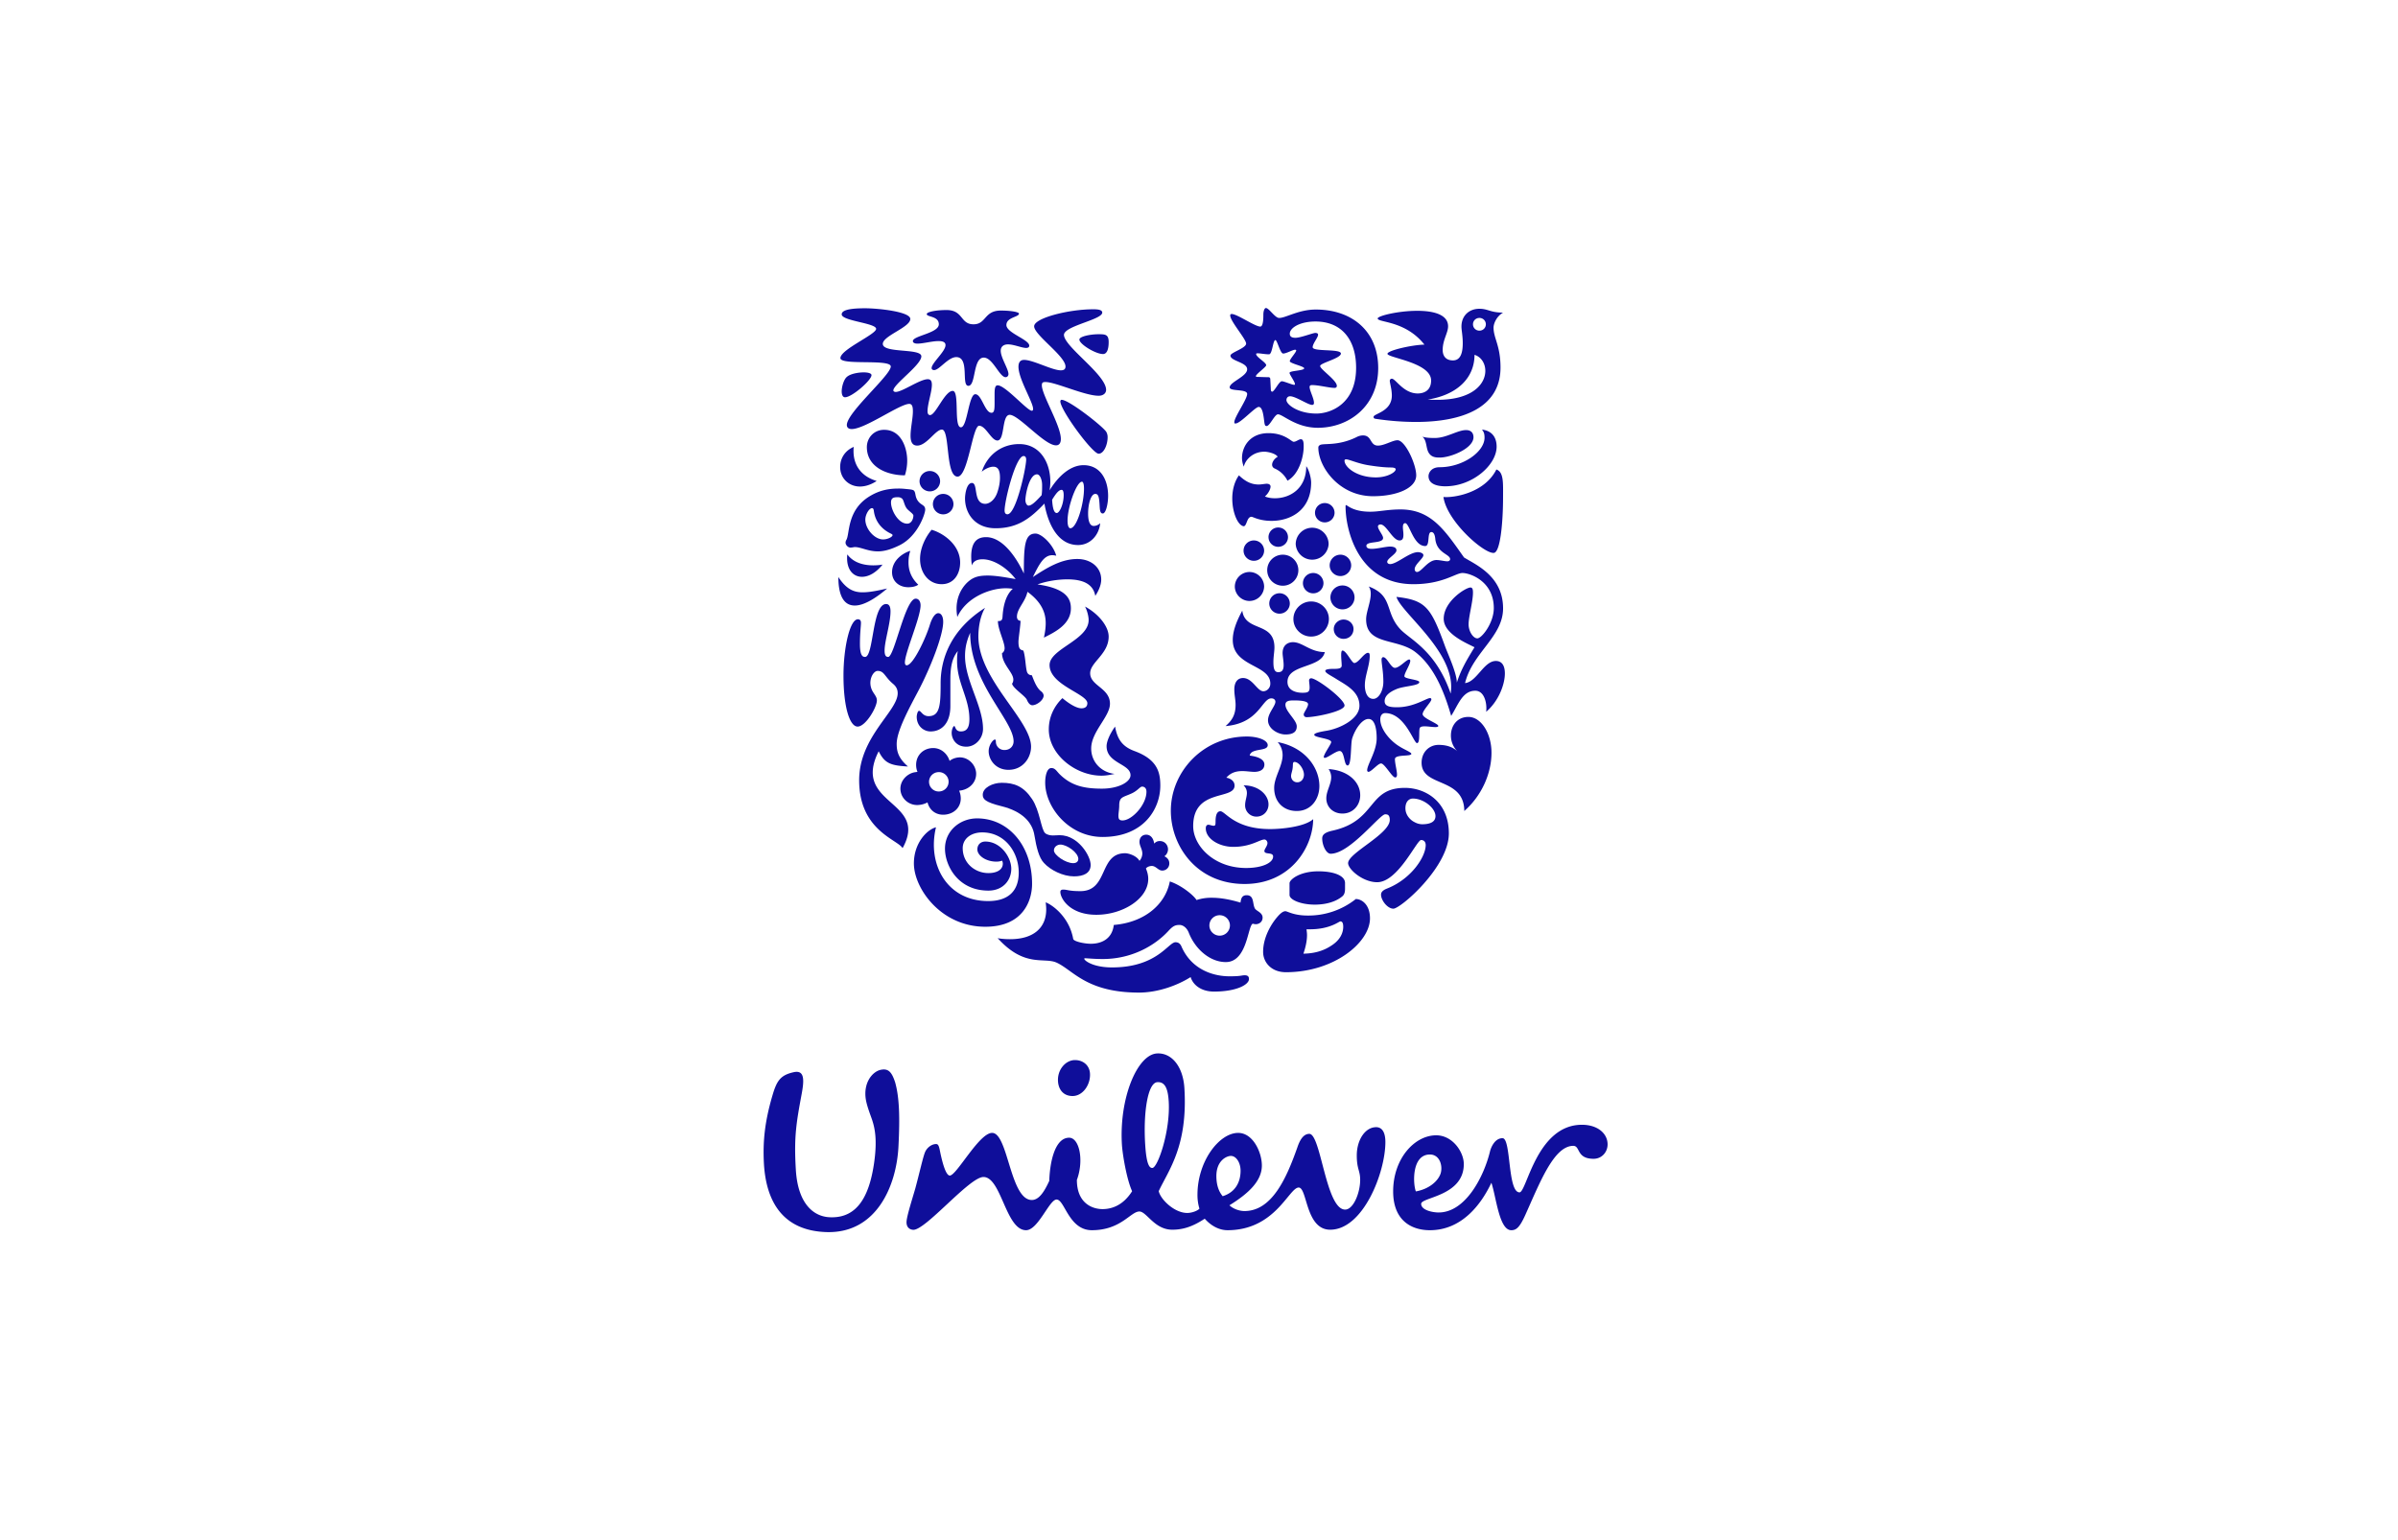 <svg xmlns="http://www.w3.org/2000/svg" width="179" height="115"><g fill="none" fill-rule="evenodd"><path fill="#FFF" d="M0 0h179v115H0z"/><g fill="#0F0E9A" fill-rule="nonzero"><path d="M82.301 90.282c.542 0 1.473-.173 2.206-1.336-.419-.922-.717-2.785-.76-3.463-.216-3.47 1.134-6.733 2.613-6.823 1.083-.064 1.95.95 2.05 2.595.265 4.323-1.188 6.128-1.916 7.684.123.603 1.156 1.631 2.132 1.631.36 0 .797-.179.906-.323a3.506 3.506 0 0 1-.146-1.038c0-2.505 1.627-4.617 3.037-4.617 1.12 0 1.77 1.467 1.77 2.435 0 1.144-.976 2.076-2.42 2.97.253.25.72.43 1.12.43 2.062 0 3.141-2.47 3.94-4.725.144-.43.398-1.039.903-1.039.869 0 1.23 5.655 2.673 5.655.616 0 1.122-1.253 1.122-2.217 0-.716-.253-.788-.253-1.827 0-1.143.615-2.109 1.447-2.109.506 0 .688.498.688 1.106 0 2.29-1.664 6.55-4.12 6.55-1.846 0-1.701-3.149-2.352-3.149-.726 0-1.738 3.186-5.313 3.186-.582 0-1.194-.287-1.699-.86-.867.573-1.592.823-2.424.823-1.335 0-1.914-1.36-2.456-1.36-.652 0-1.373 1.397-3.543 1.397-1.735 0-2.025-2.29-2.637-2.29-.544 0-1.375 2.29-2.278 2.29-1.52 0-1.843-3.973-3.182-3.973-1.049 0-4.36 4.035-5.26 3.943-.362-.038-.513-.306-.475-.664.05-.494.48-1.82.656-2.447.293-1.088.56-2.28.71-2.661.15-.384.551-.658.873-.628.162.015.211.315.261.562.182.885.438 1.787.725 1.787.508 0 2.185-3.185 3.16-3.185 1.195 0 1.338 5.01 2.963 5.01.544 0 .943-.642 1.303-1.431.037-1.327.397-3.219 1.482-3.219.76 0 1.122 1.68.578 3.149 0 1.752 1.156 2.181 1.916 2.181m28.917-4.293c-.448 1.84-1.806 4.545-3.833 4.545-.468 0-1.301-.18-1.301-.645 0-.502 3.183-.57 3.183-2.97 0-.893-.83-2.147-2.06-2.147-1.627 0-3.214 1.754-3.214 4.188 0 2.181 1.37 2.898 2.742 2.898 2.388 0 3.833-1.935 4.591-3.544.363 1.073.577 3.544 1.484 3.544.36 0 .615-.18 1.05-1.145 1.08-2.4 2.13-5.154 3.577-5.154.541 0 .217.967 1.518.967.613 0 1.045-.5 1.045-1.076 0-.823-.758-1.465-1.914-1.465-3.397 0-4.119 5.046-4.661 5.046-.905 0-.615-4.044-1.267-4.044-.579 0-.863.683-.94 1.002m-23.98-3.768c-.062-1-.306-1.451-.849-1.416-.72.044-1.053 2.287-.906 4.643.094 1.537.326 1.774.54 1.76.399-.023 1.354-2.771 1.216-4.987m-5.879-2.102c-.05-.573-.505-.965-1.12-.965-.686 0-1.332.713-1.263 1.609.044.589.396 1.075 1.085 1.075.793 0 1.371-.895 1.298-1.719m11.244 7.3c0-.607-.327-1.108-.722-1.108-.328 0-1.085.356-1.085 1.502 0 .897.323 1.323.47 1.505 1.046-.322 1.337-1.183 1.337-1.9m14.131-1.213c.76 0 .978.891.797 1.43-.182.536-.831 1.146-1.844 1.325-.217-.538-.326-2.755 1.047-2.755m-41.62-2.54c-.105-.326-.405-1.057-.488-1.597-.18-1.195.451-1.983 1.03-2.164.652-.18.906.144 1.157.896.326 1.145.362 2.647.253 4.794-.143 2.935-1.626 6.478-5.312 6.405-3.182-.07-4.59-2.11-4.737-5.223-.068-1.467.036-2.933.651-5.01.326-1.11.616-1.505 1.627-1.718.795-.144.723.678.543 1.648-.397 2.147-.58 3.183-.434 5.617.142 2.576 1.338 3.579 2.639 3.579 1.951.037 2.818-1.574 3.181-3.902.287-1.86.072-2.754-.11-3.325m42.632-46.557c.25 1.803 3.01 4.234 3.759 4.177.5-.042.691-2.355.691-4.177 0-1.044.058-1.861-.498-2.052-.884 1.767-3.203 2.128-3.952 2.052m.153-.798c1.993 0 3.817-1.576 3.817-2.962 0-.646-.307-1.178-1.094-1.272.135.17.192.304.192.607 0 1.045-1.608 2.203-3.355 2.203-.634 0-.826.436-.826.665 0 .532.519.76 1.266.76m-.421-2.147c-.268 0-.653 0-.864-.417-.173-.342-.116-.893-.442-1.14.326.095.672.095.941.095.865 0 1.69-.589 2.323-.589.418 0 .553.267.553.532 0 .837-1.704 1.52-2.511 1.52M64.574 49.052c.651 0 .517-3.95 1.573-3.95.249 0 .326.247.326.55 0 .893-.442 2.203-.442 2.925 0 .36.096.475.269.475.46 0 1.266-4.35 2.053-4.35.25 0 .364.247.364.495 0 .911-1.17 3.531-1.17 4.272 0 .113.039.209.134.209.48 0 1.439-2.05 1.745-3.076.173-.532.403-.817.614-.817.192 0 .365.209.365.646 0 1.025-.96 3.436-1.803 5.052-.652 1.252-1.668 3.056-1.668 4.062 0 .513.094 1.044.843 1.69-1.228-.076-1.727-.19-2.186-1.14-2.052 4.045 3.778 3.647 1.783 7.235-.365-.644-3.242-1.31-3.242-5.07 0-3.246 2.877-5.145 2.877-6.494 0-.265-.094-.493-.345-.702-.633-.532-.652-.968-1.15-.968-.365 0-.806.835-.346 1.576.154.247.288.398.288.626 0 .532-.845 1.955-1.438 1.955-.594 0-1.055-1.46-1.055-3.816 0-2.089.48-4.196 1.074-4.196.173 0 .23.114.23.266 0 .247-.076.74-.076 1.575 0 .893.21.97.383.97"/><path d="M69.464 54.615c.807 0 1.477-.59 1.477-1.898v-1.938c0-.74.058-1.576.558-2.165-.058.247-.058.514-.058.76 0 1.633.92 2.753.92 4.33 0 .587-.173.91-.632.91-.442 0-.403-.399-.5-.399-.076 0-.191.247-.191.514 0 .398.288 1.025 1.093 1.025.691 0 1.247-.627 1.247-1.33 0-1.707-1.343-3.607-1.343-5.43 0-.798.21-1.33.384-1.747 0 3.78 3.241 6.532 3.241 8.107 0 .362-.268.647-.67.647a.623.623 0 0 1-.653-.61c0-.132-.02-.17-.077-.17-.114 0-.46.38-.46.875 0 .626.517 1.386 1.477 1.386 1.092 0 1.687-.912 1.687-1.728 0-1.993-3.932-5.013-3.932-8.24 0-.552.096-1.444.499-2.128-2.532 1.614-3.317 3.76-3.317 5.64 0 1.634-.058 2.448-.902 2.448-.442 0-.556-.397-.71-.397-.115 0-.173.341-.173.436 0 .702.519 1.102 1.035 1.102m33.241-18.969c.844 0 1.478-.38 1.478-.608 0-.075-.115-.133-.365-.133s-.749-.019-1.69-.17c-.806-.134-1.42-.437-1.65-.437-.077 0-.116.037-.116.094 0 .494.922 1.254 2.343 1.254m-4.181-2.412c.243-.162 1.323.095 2.722-.589.172-.095.345-.133.498-.133.673 0 .499.76 1.115.76.479 0 1.094-.4 1.458-.4.572 0 1.397 1.786 1.397 2.621 0 .97-1.473 1.558-3.22 1.558-2.55 0-4.086-2.202-4.086-3.627 0-.114.058-.152.116-.19M69.868 61.773c-.633.152-1.65 1.138-1.65 2.697 0 1.86 2.014 4.729 5.332 4.729 2.8 0 3.49-1.918 3.49-3.21 0-2.868-1.782-4.881-4.103-4.881-1.266 0-2.398.913-2.398 2.26 0 1.254.96 3.133 3.242 3.133 1.074 0 1.706-.76 1.706-1.632 0-.855-.786-2.032-1.937-2.032-.345 0-.594.227-.594.588 0 .455.633.912 1.42.912.191 0 .344-.038.422-.076a.455.455 0 0 1 .057.228c0 .437-.423.703-1.074.703-.978 0-1.919-.722-1.919-1.863 0-.682.595-1.175 1.458-1.175 1.707 0 2.724 1.499 2.724 3 0 1.347-.748 2.127-2.282 2.127-3.07 0-4.565-2.735-3.894-5.508m20.407 7.331c0 .418.346.76.767.76a.765.765 0 0 0 .767-.76.766.766 0 0 0-1.534 0m1.487 3.795c.92 0 .872-.076 1.16-.076.288 0 .307.171.307.285 0 .418-.94.932-2.608.932-.98 0-1.573-.514-1.746-1.083-.958.607-2.416 1.158-3.855 1.158-3.932 0-4.93-1.691-6.157-2.24-.94-.419-2.379.399-4.392-1.824.268.057.633.077.921.077 1.763 0 2.703-.854 2.703-2.222 0-.172-.019-.359-.038-.53.537.21 1.765 1.12 2.053 2.732.038.191.825.361 1.322.361.692 0 1.574-.285 1.708-1.404 2.302-.19 3.856-1.537 4.182-3.248.824.266 1.763 1.007 1.994 1.388a3.49 3.49 0 0 1 1.15-.171c.614 0 1.305.114 2.13.362.038-.248.077-.552.46-.552.576 0 .422.627.614.986.096.19.577.304.577.684 0 .361-.309.494-.5.494a.853.853 0 0 1-.231-.037c-.383.133-.402 2.866-2.014 2.866-1.188 0-2.282-.968-2.761-2.182-.135-.361-.422-.59-.691-.59-.306 0-.48.057-.843.457-1.035 1.119-2.763 2.087-4.891 2.087-.653 0-1.17-.057-1.305-.057-.076 0-.076.018-.076.037 0 .134.651.647 2.071.647 3.375 0 4.201-1.88 4.738-1.88.076 0 .306 0 .44.303.786 1.822 2.504 2.24 3.578 2.24m11.634-12.095c-.403 0-2.631 2.944-4.066 2.944-.346 0-.633-.647-.633-1.138 0-.266.171-.456.787-.59 3.298-.74 2.568-3.19 5.386-3.19 1.553 0 3.281 1.044 3.281 3.4 0 2.506-3.604 5.62-4.141 5.62-.442 0-.921-.627-.921-1.045 0-.132.057-.304.44-.455 1.84-.723 2.894-2.393 2.894-3.249 0-.19-.095-.377-.346-.377-.325 0-1.722 3.15-3.277 3.15-1.075 0-2.169-.967-2.169-1.423 0-.76 3.11-2.165 3.11-3.229 0-.4-.191-.418-.345-.418m2.068-1.177c-.268 0-.555.21-.555.723 0 .568.44.93.69 1.043a1.2 1.2 0 0 0 .555.153c.557 0 .998-.153.998-.61 0-.586-.863-1.309-1.688-1.309M69.637 37.639a.767.767 0 0 0 1.535 0 .766.766 0 0 0-.767-.76.766.766 0 0 0-.768.76m-.997-1.709c0 .417.345.76.767.76a.766.766 0 0 0 .768-.76.766.766 0 0 0-.768-.76.766.766 0 0 0-.767.76m-.69 5.203c-.442.114-1.362.646-1.362 1.594 0 .684.536 1.12 1.209 1.12.345 0 .594-.075.747-.189-.537-.513-.728-1.082-.728-1.651 0-.4.057-.646.134-.874m-4.699.266c-.019.095-.019.19-.019.284 0 .893.48 1.387 1.112 1.387.479 0 1.036-.286 1.534-.912-.21.037-.46.056-.69.056-.71 0-1.477-.188-1.937-.815m-.671 1.69c0 1.443.44 2.126 1.227 2.126.614 0 1.439-.436 2.416-1.272-.748.171-1.323.285-1.84.285-.691 0-1.227-.266-1.803-1.14m4.967-7.595c.096-.304.172-.683.172-1.1 0-.912-.422-2.299-1.726-2.299-.747 0-1.286.589-1.286 1.292 0 1.5 1.516 2.107 2.84 2.107m-1.631 4.786c-.632 0-1.323-.779-1.323-1.481 0-.38.287-.855.499-.855.076 0 .115.057.134.19.115.93.728 1.463 1.305 1.727.057.039.095.058.095.096 0 .133-.364.323-.71.323m1.766-2.317c.132.178.498.399.498.532 0 .266-.154.608-.46.608-.672 0-1.21-1.007-1.21-1.577 0-.36.213-.398.499-.398.135 0 .192.019.288.076.173.095.173.474.385.759m-4.507 2.355a.405.405 0 0 0-.058.21c0 .17.192.36.364.36.154 0 .25-.038.326-.038.46 0 .978.322 1.726.322.44 0 .959-.133 1.611-.455 1.38-.684 1.919-2.374 1.919-2.659 0-.361-.293-.314-.539-.646-.244-.33-.15-.624-.306-.778-.09-.089-.364-.095-.71-.133a4.093 4.093 0 0 0-.422-.02c-.633 0-1.383.078-2.225.609-1.664 1.05-1.419 2.791-1.686 3.228m6.367-.76c-.422.493-.864 1.33-.864 2.184 0 1.025.634 1.879 1.612 1.879.94 0 1.38-.797 1.38-1.613 0-1.272-1.17-2.165-2.128-2.45m-4.104-3.646s-.558.418-1.248.418c-.823 0-1.476-.608-1.476-1.462 0-.589.307-1.196 1.016-1.5-.019.114-.019.209-.019.323 0 1.082.614 1.899 1.727 2.221m33.815 6.303c0 .438.365.8.801.8a.807.807 0 0 0 .807-.8.806.806 0 0 0-.807-.796.806.806 0 0 0-.801.796m.057 2.393c0 .495.404.893.9.893a.896.896 0 0 0 .901-.893.896.896 0 0 0-.902-.891.895.895 0 0 0-.899.891m-2.763 1.614c0 .722.594 1.31 1.325 1.31a1.32 1.32 0 0 0 1.324-1.31c0-.72-.596-1.31-1.324-1.31-.73 0-1.325.59-1.325 1.31m.71-2.677c0 .418.344.76.768.76a.765.765 0 0 0 .767-.76.766.766 0 0 0-.767-.76.766.766 0 0 0-.768.76m-2.512 1.52c0 .418.346.758.764.758.423 0 .769-.34.769-.759a.766.766 0 0 0-1.533 0m1.974-4.442a1.23 1.23 0 0 0 2.457 0 1.23 1.23 0 0 0-1.229-1.216 1.23 1.23 0 0 0-1.228 1.216m1.44-2.336c0 .398.326.721.73.721.403 0 .73-.323.73-.721a.726.726 0 0 0-.73-.722.726.726 0 0 0-.73.722m-3.47 1.823c0 .4.325.722.724.722.404 0 .73-.323.73-.722a.725.725 0 0 0-.73-.721.723.723 0 0 0-.725.72m-.096 2.468c0 .647.519 1.16 1.166 1.16a1.158 1.158 0 1 0 0-2.317c-.647 0-1.166.513-1.166 1.157m-2.418 1.216c0 .59.498 1.082 1.094 1.082a1.1 1.1 0 0 0 1.094-1.082 1.1 1.1 0 0 0-1.094-1.082 1.1 1.1 0 0 0-1.094 1.082m.652-2.677c0 .417.346.76.767.76a.767.767 0 0 0 .769-.76.767.767 0 0 0-.77-.76.766.766 0 0 0-.766.76m6.734 5.848c0-.38.346-.702.725-.702.423 0 .749.322.749.702 0 .437-.326.741-.75.741a.729.729 0 0 1-.724-.74m.495 21.837c.096 0 .211.056.211.399 0 .417-.191.967-.879 1.404-.48.323-1.132.59-2.092.606.153-.455.268-.93.268-1.384 0-.152-.018-.266-.038-.436h.25c1.516 0 2.17-.59 2.28-.59m.154-1.88c.155-.13.192-.341.192-.55v-.437c0-.551-.84-.873-1.993-.873-1.401 0-2.15.625-2.15.891v.875c0 .36.845.722 1.881.722.826 0 1.575-.209 2.07-.628m.997.21a5.68 5.68 0 0 1-3.604 1.233c-1.037 0-1.498-.323-1.652-.323-.191 0-.403.19-.614.438-.455.532-1.05 1.52-1.05 2.601 0 .76.595 1.516 1.703 1.516 3.59 0 6.274-2.22 6.274-4.023 0-1.024-.614-1.442-1.057-1.442m.673-15.969c0 .474.154 1.024.634 1.024.402 0 .748-.607.748-1.272 0-.76-.134-1.348-.134-1.652 0-.132.057-.19.134-.19.288.02.557.798.864.798.346 0 .86-.627 1.07-.627.059 0 .077.076.077.094 0 .286-.44.913-.44 1.16 0 .208 1.112.246 1.112.436 0 .285-1.166.285-1.723.532-.537.228-.864.513-.864.893s.384.454.922.454c1.282 0 2.183-.683 2.47-.683.058 0 .096.039.096.096 0 .19-.652.815-.652 1.1 0 .323 1.19.702 1.171.892-.019.057-.096.076-.23.076-.212 0-.538-.056-.788-.056-.153 0-.287.019-.346.094-.132.153.039 1.158-.228 1.158-.25 0-.903-2.24-2.376-2.24-.212 0-.365.171-.365.456 0 .76.748 1.633 1.459 2.05.321.21.86.419.86.533 0 .226-1.225.019-1.225.398 0 .342.154.855.154 1.159 0 .095-.02.208-.135.208-.23 0-.787-1.044-1.056-1.044-.23 0-.729.626-.941.626-.057 0-.095-.057-.095-.112 0-.438.71-1.425.71-2.394 0-.455-.058-1.443-.615-1.443-.46 0-.979.721-1.21 1.443-.133.417-.037 2.032-.344 2.032-.288 0-.212-1.082-.596-1.082-.283 0-.897.512-1.109.512-.038 0-.076-.02-.076-.057 0-.227.556-.968.556-1.12 0-.285-1.267-.322-1.267-.55 0-.133.499-.229.96-.305.975-.17 2.415-.873 2.415-1.86 0-1.1-1.076-1.576-1.781-2.032-.366-.228-.768-.417-.768-.57 0-.152.46-.152.653-.152.287 0 .572-.018.572-.246 0-.172-.04-.512-.04-.778 0-.19.02-.343.097-.343.287 0 .69.93.883.93.307 0 .729-.759 1.018-.759.095 0 .133.058.133.228 0 .703-.364 1.5-.364 2.184m-9.149-5.563c.212 1.613 2.4.797 2.4 2.753 0 .285-.077.703-.077 1.062 0 .42.038.78.36.78.326 0 .404-.228.404-.532 0-.305-.078-.684-.078-.892 0-.665.48-.817.768-.817.73 0 1.287.74 2.381.74-.25 1.216-2.784.892-2.784 2.222 0 .665.673.816 1.114.816.403 0 .538-.057.538-.398 0-.19-.04-.399-.04-.532 0-.076.06-.152.156-.152.422 0 2.49 1.557 2.49 2.032 0 .436-2.184.873-2.817.873-.192 0-.23-.133-.23-.209 0-.132.325-.532.325-.76 0-.17-.287-.283-1.056-.283-.365 0-.633.037-.633.323 0 .512.845 1.139.845 1.613 0 .38-.23.608-.845.608-.519 0-1.301-.4-1.301-1.064 0-.531.553-1.062.553-1.385 0-.095-.073-.248-.304-.248-.71 0-.902 1.86-3.416 2.07.403-.361.748-.76.748-1.575 0-.4-.095-.723-.095-1.159 0-.57.268-.855.652-.855.71 0 1.054.987 1.516.987.25 0 .519-.227.519-.569 0-1.443-2.803-1.234-2.803-3.266 0-.551.191-1.234.71-2.183m3.643 12.341c0 .266.192.476.461.476.307 0 .5-.267.5-.57 0-.399-.365-.95-.711-.95-.154 0-.096.228-.135.475-.02.189-.115.417-.115.57m-.997-2.526c2.015.38 3.109 1.88 3.109 3.285 0 .969-.614 1.86-1.69 1.86-.978 0-1.684-.664-1.684-1.728 0-.797.629-1.632.629-2.449a1.46 1.46 0 0 0-.364-.968m-2.55 3.229a.76.76 0 0 1 .25.569c0 .285-.134.589-.134.911a.84.84 0 0 0 .843.855c.538 0 .903-.42.903-.91 0-.723-.75-1.425-1.862-1.425m6.35-1.215c.135.207.192.416.192.606 0 .532-.365 1.025-.365 1.577 0 .627.48 1.138 1.206 1.138.787 0 1.325-.626 1.325-1.366 0-1.007-.921-1.86-2.358-1.955m-5.89-1.008c.884.114 1.095.418 1.095.665 0 .418-.384.55-.75.55-.268 0-.575-.057-.9-.057-.423 0-.845.095-1.19.494.249.039.614.209.614.59 0 1.1-3.089.189-3.089 3.019 0 1.5 1.573 3.133 3.951 3.133 1.23 0 2.016-.4 2.016-.855 0-.36-.652-.115-.652-.419 0-.132.23-.38.23-.589 0-.093-.076-.264-.23-.264-.346 0-.998.55-2.323.55-1.035 0-2.052-.588-2.052-1.386 0-.17.077-.266.192-.266s.268.076.403.076c.116 0 .135-.076.135-.285 0-.209 0-.798.363-.798.365 0 1.056 1.33 3.705 1.33.879 0 2.587-.171 3.22-.74-.02 2.088-1.67 4.84-5.121 4.84-3.587 0-5.505-2.848-5.505-5.468 0-2.905 2.397-5.543 5.678-5.543.843 0 1.554.283 1.554.644 0 .495-1.247.191-1.343.779m-12.41-21.684c1.266 0 1.84 1.083 1.84 2.298 0 .53-.152 1.31-.401 1.31-.25 0-.212-.437-.25-.836-.038-.512-.134-.626-.307-.626-.326 0-.536.759-.536 1.462 0 .436.076.93.421.93a.697.697 0 0 0 .48-.209c-.077.874-.73 1.634-1.65 1.634-1.688 0-2.32-1.956-2.513-3.096-1.016 1.064-1.955 1.843-3.644 1.843-1.572 0-2.282-1.14-2.282-2.222 0-.323.115-1.159.518-1.159.48 0 .058 1.557.997 1.557.23 0 .652-.19.883-.816.134-.38.211-.778.211-1.12 0-.514-.115-.836-.498-.836-.327 0-.73.246-.864.38.46-1.368 1.573-2.07 2.8-2.07 1.516 0 2.32 1.33 2.32 2.81 0 .209-.02.437-.057.646.652-1.064 1.554-1.88 2.532-1.88m-1.478 2.24c0-.322-.076-.398-.153-.398-.191 0-.402.228-.71.74.04.685.155.989.347.989.21 0 .516-.666.516-1.33m-2.627.778c.21 0 .48-.228.979-.778.038-.247.038-.476.038-.76 0-.38-.154-.798-.383-.798-.576 0-.864 1.52-.864 1.92 0 .226.115.416.23.416m3.127 1.69c.48 0 1.016-1.823 1.016-2.962 0-.247-.038-.513-.153-.513-.404 0-1.074 1.88-1.074 2.905 0 .4.096.57.211.57M75.201 38.4c.651 0 1.398-3.494 1.398-4.083 0-.152-.057-.266-.19-.266-.595 0-1.42 3.323-1.42 4.064 0 .134.039.285.212.285"/><path d="M77.29 39.841c-.825 0-.863.989-.863 2.982-.613-1.31-1.63-2.715-2.82-2.715-.804 0-1.111.532-1.111 1.461 0 .19.019.476.057.646.096-.322.404-.455.787-.455.824 0 1.822.626 2.474 1.48-.748-.132-1.478-.265-2.09-.265-.384 0-.73.038-1.017.171-.557.246-1.305 1.063-1.305 2.297 0 .19.02.399.058.627.671-1.482 2.455-2.146 3.606-2.146.23 0 .402.02.536.038-.594.531-.728 1.463-.767 2.088-.019.304-.134.324-.345.324 0 .626.5 1.557.5 2.032 0 .17-.097.322-.193.36 0 .836.844 1.444.844 1.975 0 .133-.039.247-.096.304.057.343.985.917 1.106 1.205.147.35.313.41.41.41.325 0 .842-.381.842-.722 0-.115-.095-.247-.171-.304-.365-.266-.557-.836-.71-1.215-.135 0-.31-.057-.37-.28-.104-.393-.11-1.125-.263-1.563-.25-.056-.365-.152-.365-.663 0-.248.154-1.216.154-1.559-.115 0-.268-.075-.268-.304 0-.607.614-1.082.786-1.86 1.094.797 1.361 1.614 1.361 2.336 0 .378-.058.74-.134 1.083.806-.4 2.014-.988 2.014-2.184 0-.704-.326-1.482-2.493-1.786.67-.247 1.515-.379 2.225-.379 1.227 0 1.937.38 2.09 1.233.25-.379.442-.816.442-1.214 0-.932-.788-1.539-1.785-1.539-1.17 0-2.205.607-3.318 1.349.5-1.025.844-1.633 1.458-1.633.096 0 .193.02.288.038-.23-.835-1.093-1.653-1.554-1.653m32.316 13.691c.96 0 1.727 1.234 1.727 2.678 0 1.537-.729 3.208-2.03 4.347-.02-2.563-3.188-1.746-3.188-3.607 0-.797.577-1.33 1.268-1.33.615 0 1.094.172 1.44.514a1.673 1.673 0 0 1-.519-1.215c0-.723.461-1.387 1.302-1.387m-14.23-19.425c-.154-.247-.726-.379-.995-.379-.845 0-1.42.588-1.536 1.12a1.774 1.774 0 0 1-.135-.646c0-.835.576-1.86 1.978-1.86 1.225 0 1.704.645 1.878.645.19 0 .383-.19.537-.19.211 0 .211.323.211.551 0 .759-.345 2.07-1.21 2.545a1.944 1.944 0 0 0-.956-.912.301.301 0 0 1-.191-.285c0-.208.191-.475.419-.589m-2.895 1.386c.498.475.939.684 1.476.684.213 0 .462-.056.597-.056.172 0 .287.075.287.208 0 .209-.191.55-.422.741.23.095.48.133.75.133 1.089 0 2.337-.685 2.337-2.393.23.303.365.931.365 1.215 0 2.07-1.536 2.867-2.952 2.867-.922 0-1.383-.304-1.5-.304-.362 0-.343.722-.593.704-.442-.076-.843-1.045-.843-2.07 0-.608.153-1.254.498-1.729M76.063 23.417c0-.114-.576-.228-1.362-.228-1.246 0-1.074 1.026-2.032 1.026-.998 0-.75-1.065-2.015-1.065-.768 0-1.476.134-1.476.304 0 .229.901.134.901.76 0 .665-1.937.856-1.937 1.254 0 .132.152.19.344.19.422 0 1.093-.19 1.573-.19.27 0 .519.056.519.303 0 .475-1.036 1.33-1.036 1.71 0 .114.095.152.191.152.384 0 1.036-.968 1.65-.968 1.017 0 .346 2.145.901 2.145.577 0 .327-2.108 1.151-2.108.673 0 1.17 1.462 1.63 1.462.116 0 .212-.095.212-.228 0-.398-.576-1.215-.576-1.747 0-.322.23-.475.538-.475.44 0 1.035.266 1.36.266.116 0 .23-.038.23-.17 0-.456-1.706-.95-1.706-1.538 0-.59.94-.59.94-.855m4.507 1.937c0 .342 1.209 1.082 1.765 1.082.325 0 .422-.436.422-.893 0-.569-.249-.587-.749-.587-.632 0-1.438.17-1.438.398m1.996 3.76c0-1.14-3.113-3.209-3.147-4.101-.003-.082.042-.163.111-.236.534-.556 2.748-.962 2.748-1.437 0-.246-.461-.246-.692-.246-1.783 0-4.392.646-4.392 1.272 0 .647 2.34 2.223 2.34 3.001 0 .21-.134.285-.346.285-.651 0-2.07-.779-2.742-.779-.307 0-.422.209-.422.513 0 .912 1.093 2.64 1.093 3.151 0 .057-.019.133-.095.133-.346 0-1.975-1.898-2.551-1.898-.211 0-.23.284-.23.702v.646c0 .437-.02.702-.23.702-.499 0-.73-1.386-1.208-1.386-.499 0-.595 2.469-1.074 2.469-.557 0-.077-2.716-.614-2.716-.595 0-1.266 1.804-1.689 1.804-.153 0-.19-.152-.19-.285 0-.55.324-1.442.324-1.974 0-.266-.076-.418-.306-.418-.595 0-1.9.95-2.398.95-.076 0-.172-.039-.172-.114 0-.456 2.09-1.9 2.09-2.545 0-.627-2.877-.208-2.877-.93 0-.607 2.053-1.235 2.053-1.86 0-.552-2.436-.799-3.375-.799-1.133 0-1.746.132-1.746.456 0 .494 2.57.646 2.57 1.082 0 .418-2.666 1.538-2.666 2.183 0 .57 3.759.039 3.759.628 0 .645-3.279 3.436-3.279 4.366 0 .21.154.304.364.304.998 0 3.586-1.879 4.296-1.879.25 0 .27.303.27.569 0 .495-.174 1.253-.174 1.804 0 .437.116.741.498.741.71 0 1.363-1.196 1.842-1.196.613 0 .25 3.512 1.17 3.512.786 0 1.112-3.798 1.61-3.798.5 0 .903 1.102 1.363 1.102.575 0 .307-1.917.92-1.917.672 0 2.589 2.278 3.453 2.278.268 0 .363-.21.363-.476 0-1.005-1.418-3.283-1.418-4.005 0-.19.057-.247.267-.247.75 0 2.936 1.025 3.971 1.025.346 0 .558-.19.558-.437m-17.513-1.1c0 .38-1.457 1.65-1.974 1.65-.192 0-.25-.227-.25-.436 0-.378.172-.91.384-1.082.249-.228.824-.34 1.265-.34.268 0 .575.055.575.207m14.097 1.956c0 .664 2.398 3.911 2.858 3.911.385 0 .671-.664.671-1.235a.771.771 0 0 0-.113-.417c-.346-.474-2.782-2.373-3.32-2.373-.058 0-.096.057-.096.114m30.802-5.753c0 .265.21.474.48.474.268 0 .48-.209.48-.474a.473.473 0 0 0-.48-.475c-.27 0-.48.209-.48.475m-3.126 4.196c0-1.348-3.258-1.69-3.258-1.994 0-.246 1.82-.665 2.76-.684-1.439-1.822-3.49-1.632-3.49-1.955 0-.19 1.536-.57 2.953-.57 1.189 0 2.302.266 2.302 1.158 0 .495-.403 1.007-.403 1.767 0 .418.21.778.768.778.596 0 .73-.627.73-1.292 0-.55-.097-.968-.097-1.233 0-.798.554-1.33 1.34-1.33.653 0 .806.285 1.766.285-.518.304-.71.855-.71 1.12 0 .798.52 1.349.52 2.982 0 3-2.839 4.063-6.312 4.063a20.05 20.05 0 0 1-2.972-.228c-.153-.018-.191-.057-.191-.151 0-.248 1.363-.38 1.363-1.595 0-.475-.154-.93-.154-1.102a.15.15 0 0 1 .154-.152c.288 0 .864 1.101 1.935 1.101.286 0 .996-.095.996-.968m3.24-1.917c0 1.69-1.243 2.98-3.49 3.341.25.019.48.019.711.019 2.626 0 3.586-1.177 3.586-2.164 0-.55-.307-1.045-.807-1.196m-1.32 24.475c.307-.95.692-1.615 1.32-2.64-.628-.322-2.299-1.006-2.299-2.127 0-1.31 1.651-2.334 1.992-2.334.154 0 .192.132.192.38 0 .682-.326 1.784-.326 2.372 0 .532.346 1.045.653 1.045.326 0 1.228-1.14 1.228-2.26 0-2.013-1.785-2.62-2.337-2.62-.52 0-1.46.835-3.666.835-4.122 0-5.063-4.043-5.063-5.81 0-.076.019-.095.037-.095.097 0 .5.494 1.805.494.672 0 1.286-.17 2.265-.17 2.298 0 3.316 1.576 4.737 3.587.859.532 2.914 1.387 2.914 3.798 0 2.127-2.285 3.305-2.838 5.582.88-.093 1.398-1.652 2.3-1.652.46 0 .672.361.672.932 0 .834-.48 2.089-1.402 2.867.02-.077.02-.171.02-.285 0-.532-.211-1.29-.826-1.29-.955 0-1.263 1.024-1.8 1.878-.557-1.935-1.306-3.683-2.647-4.747-1.36-1.082-3.702-.494-3.702-2.468 0-.533.346-1.291.346-1.9 0-.208-.04-.398-.154-.55 1.843.684 1.19 1.899 2.323 3.152.706.798 2.663 1.557 3.796 4.842.018-.095.038-.341.038-.512 0-2.81-3.758-5.565-4.084-6.704 2.183.247 2.567.78 3.604 3.627.21.59.902 2.052.902 2.773m-.499-9.21c0-.398-1.018-.436-1.113-1.556-.02-.171-.077-.475-.289-.475-.345 0-.077 1.044-.46 1.044-.882 0-1.17-1.709-1.496-1.709-.078 0-.169.058-.169.286 0 .208.039.342.039.587 0 .248-.058.418-.288.418-.519 0-.979-1.195-1.421-1.195-.096 0-.192.057-.192.151 0 .229.384.646.384.855 0 .456-1.247.209-1.247.589 0 .17.172.227.402.227.404 0 1.037-.17 1.363-.17.192 0 .48.038.48.284 0 .266-.69.607-.69.854 0 .114.115.17.21.17.519 0 1.436-.891 2.089-.891.114 0 .401.057.401.228 0 .246-.65.682-.65 1.043 0 .096.057.21.172.21.343 0 .804-.893 1.457-.893.25 0 .615.096.807.096.154 0 .211-.096.211-.153"/><path d="M93.958 30.385c.308 0 .365.742.424 1.177.037.229.076.247.172.247.231 0 .595-.873.84-.873.365 0 1.344 1.006 2.976 1.006 2.32 0 4.507-1.614 4.507-4.462 0-2.752-1.958-4.367-4.661-4.367-1.285 0-2.227.627-2.726.627-.302.019-.763-.74-.994-.74-.095 0-.192.189-.192.512 0 .21 0 .873-.23.873-.462 0-2.245-1.31-2.245-.835 0 .437 1.189 1.766 1.189 2.107 0 .343-1.17.665-1.17.894 0 .417 1.247.493 1.247 1.025 0 .531-1.305.95-1.305 1.349 0 .321 1.305.094 1.305.493 0 .398-.959 1.727-.959 2.106 0 .096.019.096.095.096.364 0 1.457-1.235 1.727-1.235m.558-3.113c0-.209-.75-.607-.75-.835 0-.038.038-.057.096-.057.212 0 .576.076.865.076.25 0 .288-1.063.476-1.063.133 0 .364 1.006.576 1.006.249 0 .709-.285.902-.285.038 0 .076.019.076.057 0 .133-.48.644-.48.797 0 .171 1.075.38 1.075.532 0 .19-1.094.171-1.094.342 0 .132.404.665.404.835 0 .038-.02.058-.058.058-.154 0-.75-.267-.922-.267-.21 0-.552.778-.725.778-.058 0-.095-.075-.095-.17l-.04-.76c0-.076-.037-.152-.133-.152-.23 0-.673-.02-.808-.02-.096 0-.134-.018-.134-.056 0-.152.769-.683.769-.816m3.739 3.608c-1.344 0-2.227-.665-2.227-1.007 0-.171.115-.284.269-.284.422 0 1.343.644 1.65.644.077 0 .135-.037.135-.151 0-.343-.326-.911-.326-1.196 0-.076.057-.133.173-.133.517 0 1.286.21 1.69.21.133 0 .17-.077.17-.153 0-.418-1.246-1.234-1.246-1.481 0-.228 1.55-.57 1.55-.93 0-.38-2.108-.115-2.108-.475 0-.267.404-.722.404-.93 0-.096-.077-.134-.211-.134-.173 0-1.094.362-1.478.362-.192 0-.423-.039-.423-.304 0-.438.75-.912 1.92-.912 1.896 0 3.03 1.291 3.03 3.456 0 2.734-1.936 3.418-2.972 3.418M85.27 63.729a.865.865 0 0 1-.212.55c-.21-.38-.805-.57-1.074-.569-1.975 0-1.228 2.83-3.338 2.83-.881 0-.959-.115-1.284-.115-.135 0-.211.057-.211.172 0 .494.71 1.708 2.685 1.708 1.976 0 3.875-1.195 3.875-2.678 0-.246-.058-.51-.173-.777.076-.114.269-.19.442-.19.306 0 .479.343.766.343a.522.522 0 0 0 .538-.533c0-.247-.135-.418-.365-.533a.651.651 0 0 0 .268-.512c0-.323-.23-.625-.614-.625-.173 0-.287.057-.421.188-.038-.34-.23-.663-.595-.663-.288 0-.5.208-.5.532 0 .301.212.55.212.872"/><path d="M80.11 64.451c-.575 0-1.439-.608-1.439-.95 0-.285.27-.438.48-.438.48 0 1.342.59 1.342 1.083 0 .134-.097.305-.383.305m-5.351-4.253c1.534.378 2.301 1.195 2.454 2.164.154.93.346 1.69.71 2.07.48.533 1.419 1.005 2.245 1.005.69 0 1.245-.225 1.245-.853 0-.684-.94-2.222-2.32-2.222-.134 0-.307.02-.498.02-.173 0-.423-.038-.577-.171-.306-.267-.401-1.691-.978-2.545-.632-.95-1.322-1.216-2.262-1.216-.67 0-1.42.361-1.42.893 0 .323.173.55 1.4.855"/><path d="M84.387 57.88c0-.854-1.785-.873-1.785-2.164 0-.324.212-.874.634-1.463.173.988.576 1.5 1.44 1.824 1.706.626 1.936 1.575 1.936 2.582 0 1.71-1.208 3.836-4.315 3.836-2.494 0-4.278-2.203-4.278-4.063 0-.514.134-1.083.46-1.083.288 0 .385.227.613.455.865.855 1.804 1.083 3.166 1.083 1.228 0 2.13-.493 2.13-1.007m.076 1.368c-.658.298-.92.247-.92.912 0 .246-.058.568-.058.74 0 .227.038.36.306.36.691 0 1.785-1.158 1.785-2.145 0-.267-.154-.38-.327-.38-.154 0-.325.304-.786.513m-6.119-9.589c0-1.216 2.916-1.861 2.916-3.362 0-.246-.096-.682-.269-1.006 1.017.55 1.764 1.482 1.764 2.241 0 1.31-1.38 1.918-1.38 2.735 0 .95 1.477 1.101 1.477 2.279 0 .967-1.401 2.087-1.401 3.34 0 .969.691 1.766 1.746 1.899-.345.076-.652.133-.978.133-1.938 0-3.933-1.575-3.933-3.456 0-.93.404-1.745 1.017-2.334.538.455 1.074.76 1.42.76.306 0 .441-.152.441-.38 0-.704-2.82-1.349-2.82-2.849m-11.125 9.38c.081.648.692 1.14 1.381 1.064a1.6 1.6 0 0 0 .634-.19c.153.607.669.998 1.364.908.707-.091 1.187-.642 1.11-1.346a1.36 1.36 0 0 0-.114-.436s.093-.01.164-.023c.692-.13 1.16-.68 1.102-1.345-.077-.683-.696-1.19-1.342-1.112-.25.03-.481.124-.635.258-.173-.569-.714-1.064-1.453-.942-.666.109-1.107.669-1.04 1.379.01.115.038.247.095.379l-.19.028c-.56.083-1.167.64-1.076 1.378m3.584-.747a.723.723 0 0 1-.64.801.723.723 0 1 1-.169-1.436.727.727 0 0 1 .81.635"/></g></g></svg>